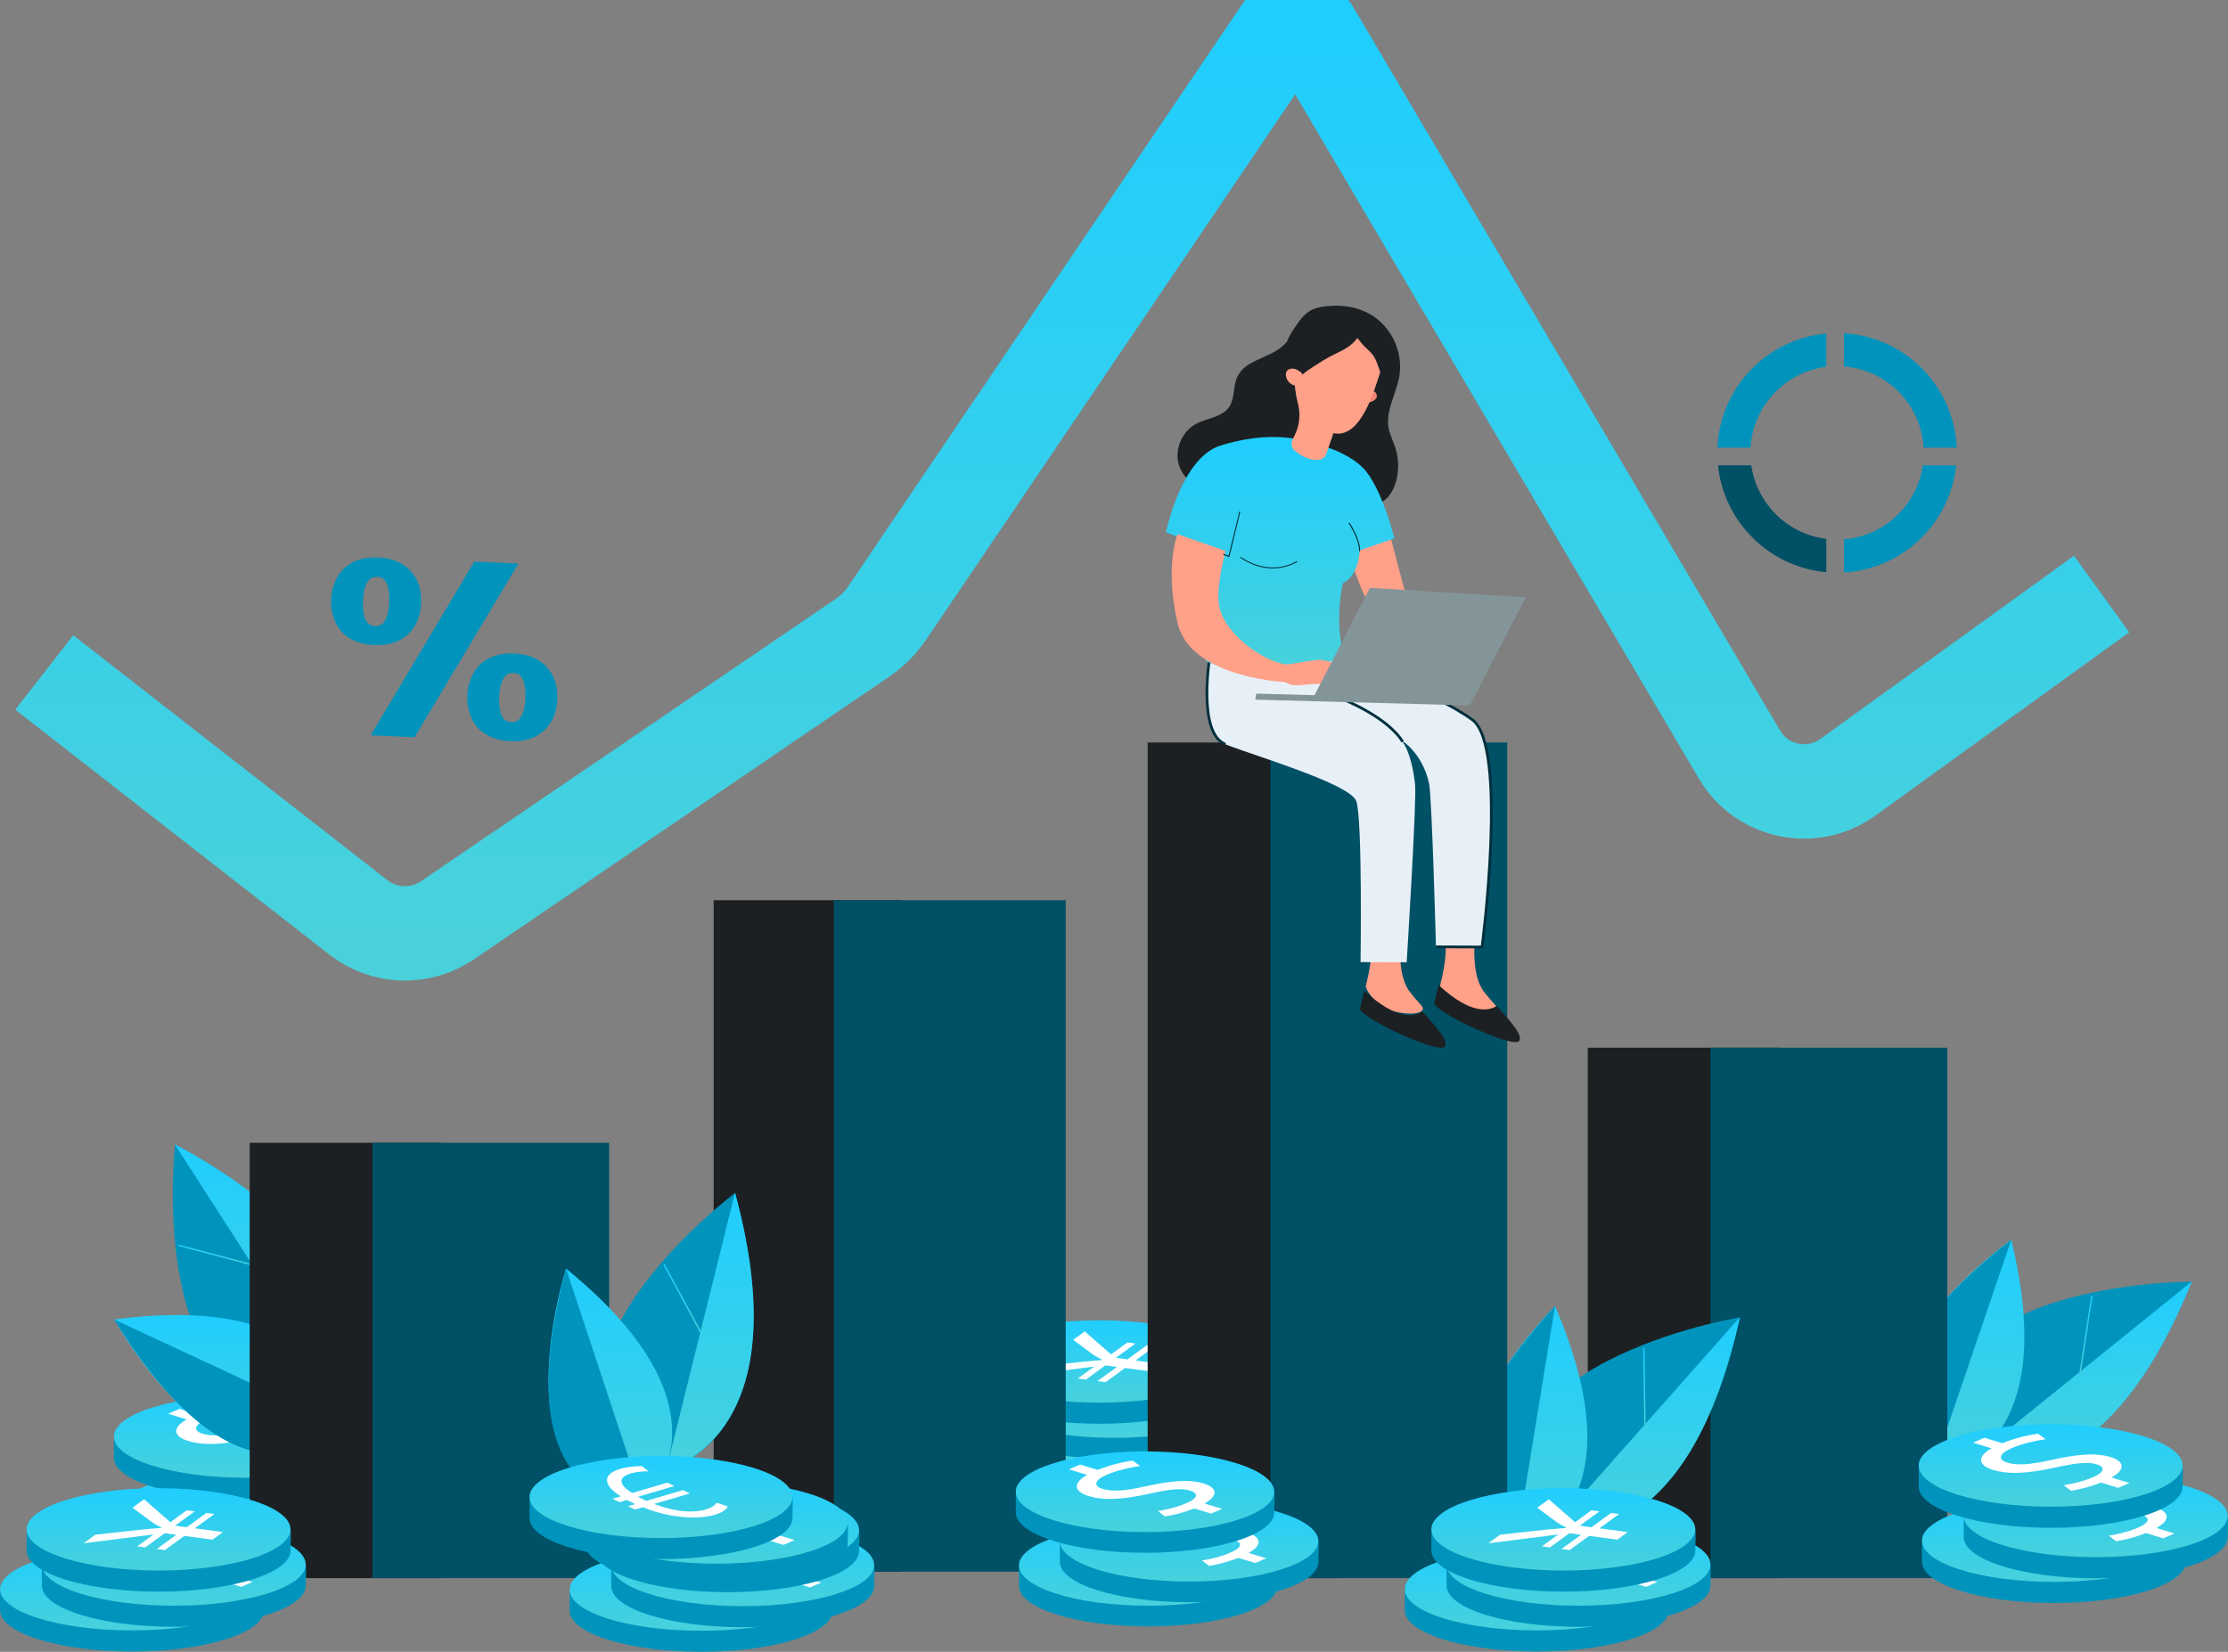 <svg width="472" height="350" viewBox="0 0 472 350" fill="none" xmlns="http://www.w3.org/2000/svg">
<rect x="0" y="0" width="472" height="350" fill="#808080" stroke="none"/>
<g clip-path="url(#clip0_2944_22703)">
<path d="M255.205 305.635C255.205 310.453 242.69 314.36 227.256 314.36C211.822 314.36 199.307 310.453 199.307 305.635C199.307 304.195 199.195 301.158 199.531 299.966C204.173 297.153 216.431 296.91 227.256 296.91C237.413 296.91 250.274 298.33 255.168 300.863C255.392 302.429 255.205 303.99 255.205 305.635Z" fill="#0094BD"/>
<path d="M227.254 309.888C242.69 309.888 255.203 305.981 255.203 301.162C255.203 296.343 242.69 292.437 227.254 292.437C211.818 292.437 199.305 296.343 199.305 301.162C199.305 305.981 211.818 309.888 227.254 309.888Z" fill="url(#paint0_linear_2944_22703)"/>
<path d="M213.205 295.278L217.015 296.442C219.29 295.498 222.283 294.718 224.576 294.428L226.182 295.596C223.89 295.914 221.167 296.55 219.01 297.475C216.273 298.643 215.969 299.91 218.122 300.569C220.275 301.228 222.988 300.952 226.972 300.078C232.412 298.858 236.577 298.354 239.86 299.358C242.994 300.316 243.101 302.018 240.122 303.709L243.932 304.873L241.546 305.897L237.885 304.775C235.499 305.742 233.313 306.233 231.553 306.513L230.026 305.34C231.287 305.135 233.696 304.709 236.167 303.658C239.137 302.387 238.515 301.377 237.007 300.919C235.046 300.321 232.636 300.63 227.924 301.648C222.367 302.863 218.402 303.116 215.04 302.092C212.056 301.181 211.384 299.419 214.709 297.526L210.781 296.325L213.21 295.288L213.205 295.278Z" fill="white"/>
<path d="M264.057 300.401C264.057 305.219 251.541 309.126 236.108 309.126C220.674 309.126 208.159 305.219 208.159 300.401C208.159 298.961 208.046 295.923 208.383 294.732C213.025 291.918 225.283 291.675 236.108 291.675C246.265 291.675 259.125 293.096 264.019 295.629C264.243 297.195 264.057 298.756 264.057 300.401Z" fill="#0094BD"/>
<path d="M236.105 304.653C251.541 304.653 264.054 300.747 264.054 295.928C264.054 291.109 251.541 287.203 236.105 287.203C220.669 287.203 208.156 291.109 208.156 295.928C208.156 300.747 220.669 304.653 236.105 304.653Z" fill="url(#paint1_linear_2944_22703)"/>
<path d="M222.064 290.044L225.875 291.208C228.149 290.264 231.142 289.483 233.435 289.194L235.042 290.362C232.749 290.68 230.026 291.315 227.869 292.241C225.132 293.409 224.829 294.676 226.982 295.335C229.06 295.97 231.848 295.718 235.831 294.844C241.271 293.624 245.437 293.119 248.72 294.124C251.853 295.082 251.961 296.783 248.981 298.475L252.792 299.639L250.406 300.662L246.744 299.541C244.358 300.508 242.173 300.999 240.412 301.279L238.885 300.106C240.146 299.901 242.556 299.475 245.026 298.424C247.996 297.153 247.375 296.143 245.866 295.685C243.905 295.087 241.495 295.395 236.784 296.414C231.227 297.629 227.262 297.882 223.9 296.858C220.915 295.947 220.243 294.185 223.568 292.292L219.641 291.091L222.069 290.054L222.064 290.044Z" fill="white"/>
<path d="M260.838 292.951C260.838 297.77 248.323 301.677 232.889 301.677C217.455 301.677 204.94 297.77 204.94 292.951C204.94 291.512 204.828 288.474 205.164 287.282C209.806 284.469 222.064 284.226 232.889 284.226C243.046 284.226 255.906 285.647 260.8 288.18C261.025 289.745 260.838 291.306 260.838 292.951Z" fill="#0094BD"/>
<path d="M232.887 297.204C248.322 297.204 260.836 293.298 260.836 288.479C260.836 283.66 248.322 279.753 232.887 279.753C217.451 279.753 204.938 283.66 204.938 288.479C204.938 293.298 217.451 297.204 232.887 297.204Z" fill="url(#paint2_linear_2944_22703)"/>
<path d="M244.312 290.661L238.34 289.862L234.207 292.872L232.498 292.643L236.63 289.633L234.174 289.306L230.041 292.316L228.337 292.087L231.802 289.563L216.984 291.437L219.487 289.614L229.289 288.539C230.877 288.385 232.115 288.273 233.46 288.18L233.539 288.124C232.853 287.801 232.138 287.408 231.433 286.922L227.351 283.894L229.803 282.109L235.374 286.969L238.839 284.445L240.544 284.674L236.388 287.703L238.844 288.035L243 285.006L244.709 285.235L240.553 288.264L246.526 289.063L244.312 290.675V290.661Z" fill="white"/>
<path d="M445.226 125.866L391.476 164.688C383.897 170.161 373.259 167.936 368.505 159.879L278.097 6.618C276.663 4.131 273.128 4.005 271.521 6.379L187.955 129.885C186.554 131.955 184.77 133.74 182.706 135.143L94.787 194.995C89.033 198.912 81.412 198.664 75.925 194.383L9.375 142.485" stroke="url(#paint3_linear_2944_22703)" stroke-width="20" stroke-miterlimit="10"/>
<path d="M70.144 126.969C70.214 125.333 70.639 123.791 71.419 122.346C72.194 120.902 73.338 119.813 74.838 119.084C76.337 118.355 78.092 118.033 80.096 118.122C83.047 118.248 85.335 119.192 86.96 120.954C88.585 122.711 89.337 124.996 89.216 127.805C89.094 130.614 88.147 132.848 86.372 134.455C84.597 136.068 82.239 136.806 79.288 136.68C77.284 136.591 75.566 136.119 74.132 135.264C72.699 134.404 71.657 133.222 71.008 131.717C70.359 130.212 70.07 128.628 70.144 126.978V126.969ZM76.902 127.31C76.813 129.301 77.074 130.759 77.677 131.684C78.069 132.296 78.662 132.619 79.465 132.656C80.269 132.694 80.88 132.422 81.305 131.843C81.987 130.974 82.37 129.544 82.454 127.553C82.538 125.581 82.281 124.122 81.679 123.178C81.305 122.585 80.717 122.267 79.914 122.234C79.11 122.202 78.489 122.463 78.05 123.019C77.369 123.889 76.986 125.319 76.902 127.31ZM100.48 119.005L109.824 119.412L87.82 156.21L78.527 155.804L100.475 119L100.48 119.005ZM98.999 147.345C99.069 145.69 99.49 144.148 100.26 142.709C101.031 141.274 102.17 140.185 103.678 139.447C105.187 138.708 106.938 138.381 108.927 138.47C111.893 138.601 114.19 139.55 115.815 141.316C117.441 143.083 118.192 145.368 118.071 148.177C117.95 150.985 117.002 153.196 115.227 154.818C113.452 156.435 111.085 157.182 108.12 157.052C106.13 156.963 104.416 156.486 102.978 155.622C101.54 154.757 100.498 153.575 99.854 152.074C99.214 150.574 98.929 148.999 98.999 147.35V147.345ZM105.752 147.686C105.663 149.677 105.925 151.135 106.527 152.06C106.901 152.654 107.489 152.972 108.292 153.004C109.095 153.037 109.717 152.775 110.156 152.219C110.837 151.35 111.22 149.92 111.304 147.929C111.393 145.938 111.132 144.475 110.534 143.531C110.142 142.933 109.544 142.62 108.745 142.587C107.947 142.555 107.33 142.821 106.905 143.4C106.224 144.27 105.841 145.7 105.757 147.691L105.752 147.686Z" fill="#0094BD"/>
<path d="M386.9 77.72V70.672C374.338 71.798 364.387 82.122 363.836 94.848H370.85C371.378 85.987 378.205 78.804 386.9 77.72Z" fill="#0094BD"/>
<path d="M407.517 94.848H414.532C413.971 81.842 403.59 71.345 390.641 70.607V77.636C399.728 78.351 406.976 85.707 407.522 94.848H407.517Z" fill="#0094BD"/>
<path d="M390.633 114.275V121.304C403.073 120.599 413.146 110.883 414.416 98.587H407.356C406.146 107.008 399.207 113.602 390.633 114.275Z" fill="#0094BD"/>
<path d="M371.006 98.587H363.945C365.187 110.607 374.845 120.159 386.898 121.239V114.191C378.707 113.168 372.174 106.737 371.001 98.587H371.006Z" fill="#005066"/>
<path d="M80.721 324.796C80.721 329.614 68.206 333.521 52.772 333.521C37.338 333.521 24.823 329.614 24.823 324.796C24.823 323.357 24.71 320.319 25.047 319.127C29.689 316.314 41.947 316.071 52.772 316.071C62.929 316.071 75.789 317.491 80.683 320.024C80.907 321.59 80.721 323.151 80.721 324.796Z" fill="#0094BD"/>
<path d="M52.769 329.049C68.205 329.049 80.718 325.142 80.718 320.323C80.718 315.505 68.205 311.598 52.769 311.598C37.334 311.598 24.82 315.505 24.82 320.323C24.82 325.142 37.334 329.049 52.769 329.049Z" fill="url(#paint4_linear_2944_22703)"/>
<path d="M38.728 314.435L42.539 315.599C44.813 314.655 47.806 313.874 50.099 313.584L51.706 314.753C49.413 315.071 46.69 315.706 44.533 316.631C41.796 317.8 41.493 319.066 43.646 319.725C45.724 320.361 48.512 320.109 52.495 319.235C57.935 318.015 62.101 317.51 65.384 318.515C68.517 319.473 68.625 321.174 65.645 322.866L69.456 324.03L67.07 325.053L63.408 323.931C61.022 324.899 58.837 325.39 57.076 325.67L55.549 324.497C56.81 324.291 59.22 323.866 61.69 322.814C64.66 321.543 64.039 320.534 62.531 320.076C60.569 319.478 58.16 319.786 53.448 320.805C47.891 322.02 43.926 322.272 40.564 321.249C37.58 320.338 36.907 318.576 40.232 316.683L36.305 315.482L38.733 314.444L38.728 314.435Z" fill="white"/>
<path d="M89.572 319.562C89.572 324.38 77.057 328.287 61.623 328.287C46.189 328.287 33.674 324.38 33.674 319.562C33.674 318.122 33.562 315.085 33.898 313.893C38.54 311.079 50.798 310.836 61.623 310.836C71.78 310.836 84.641 312.257 89.535 314.79C89.759 316.356 89.572 317.917 89.572 319.562Z" fill="#0094BD"/>
<path d="M61.621 323.815C77.057 323.815 89.57 319.908 89.57 315.089C89.57 310.27 77.057 306.364 61.621 306.364C46.185 306.364 33.672 310.27 33.672 315.089C33.672 319.908 46.185 323.815 61.621 323.815Z" fill="url(#paint5_linear_2944_22703)"/>
<path d="M47.58 309.201L51.391 310.364C53.665 309.42 56.658 308.64 58.951 308.35L60.557 309.518C58.264 309.836 55.542 310.472 53.385 311.397C50.648 312.566 50.344 313.832 52.497 314.491C54.575 315.127 57.363 314.874 61.347 314C66.787 312.781 70.953 312.276 74.235 313.281C77.369 314.239 77.476 315.94 74.497 317.632L78.308 318.795L75.921 319.819L72.26 318.697C69.874 319.665 67.688 320.155 65.928 320.436L64.401 319.263C65.662 319.057 68.071 318.632 70.541 317.58C73.512 316.309 72.891 315.3 71.382 314.842C69.421 314.243 67.011 314.552 62.299 315.571C56.742 316.786 52.777 317.038 49.415 316.015C46.431 315.103 45.759 313.341 49.084 311.449L45.156 310.248L47.585 309.21L47.58 309.201Z" fill="white"/>
<path d="M80.033 308.869C80.033 313.687 67.518 317.594 52.084 317.594C36.65 317.594 24.135 313.687 24.135 308.869C24.135 307.429 24.023 304.392 24.359 303.2C29.001 300.387 41.259 300.144 52.084 300.144C62.241 300.144 75.102 301.564 79.996 304.097C80.22 305.663 80.033 307.224 80.033 308.869Z" fill="#0094BD"/>
<path d="M52.082 313.117C67.518 313.117 80.031 309.211 80.031 304.392C80.031 299.573 67.518 295.666 52.082 295.666C36.646 295.666 24.133 299.573 24.133 304.392C24.133 309.211 36.646 313.117 52.082 313.117Z" fill="url(#paint6_linear_2944_22703)"/>
<path d="M38.041 298.508L41.851 299.671C44.126 298.727 47.119 297.947 49.412 297.657L51.018 298.826C48.725 299.143 46.003 299.779 43.846 300.704C41.109 301.873 40.805 303.139 42.958 303.798C45.036 304.434 47.824 304.181 51.807 303.307C57.248 302.088 61.413 301.583 64.696 302.588C67.83 303.546 67.937 305.247 64.958 306.939L68.768 308.102L66.382 309.126L62.721 308.004C60.335 308.972 58.149 309.462 56.389 309.743L54.862 308.57C56.123 308.364 58.532 307.939 61.002 306.887C63.972 305.616 63.351 304.607 61.843 304.149C59.882 303.55 57.472 303.859 52.76 304.878C47.203 306.093 43.238 306.345 39.876 305.322C36.892 304.41 36.22 302.648 39.544 300.756L35.617 299.555L38.045 298.517L38.041 298.508Z" fill="white"/>
<path d="M67.908 297.391C67.908 297.391 88.764 270.201 37.083 242.557C37.083 242.557 30.321 303.036 67.908 297.391Z" fill="#0094BD"/>
<path d="M37.023 242.45L69.909 293.559C73.532 285.193 77.236 263.948 37.023 242.45Z" fill="url(#paint7_linear_2944_22703)"/>
<path d="M37.823 264.018C37.791 264.004 37.767 263.98 37.749 263.948C37.735 263.915 37.73 263.878 37.739 263.845C37.749 263.807 37.772 263.775 37.809 263.751C37.842 263.733 37.884 263.723 37.921 263.733L53.505 267.864C53.505 267.864 53.542 267.878 53.556 267.887C53.57 267.897 53.584 267.915 53.593 267.929C53.603 267.948 53.607 267.967 53.612 267.986C53.612 268.004 53.612 268.023 53.612 268.042C53.607 268.06 53.598 268.079 53.589 268.093C53.579 268.107 53.561 268.121 53.547 268.13C53.528 268.14 53.509 268.149 53.491 268.149C53.472 268.149 53.453 268.149 53.435 268.149L37.847 264.022L37.823 264.013V264.018Z" fill="url(#paint8_linear_2944_22703)"/>
<path d="M71.499 301.606C71.499 301.606 72.648 273.122 24.203 279.59C24.203 279.59 48.626 323.684 71.499 301.606Z" fill="url(#paint9_linear_2944_22703)"/>
<path d="M24.203 279.59L71.499 301.606C71.499 301.606 52.913 325.992 24.203 279.59Z" fill="#0094BD"/>
<path d="M93.479 242.141H52.898V334.381H93.479V242.141Z" fill="#1C2022"/>
<path d="M129.054 242.141H78.891V334.381H129.054V242.141Z" fill="#005066"/>
<path d="M55.916 341.205C55.916 346.023 43.401 349.93 27.967 349.93C12.533 349.93 0.018 346.028 0.018 341.205C0.018 339.765 -0.094 336.727 0.242 335.536C4.884 332.722 17.142 332.479 27.967 332.479C38.124 332.479 50.985 333.9 55.879 336.433C56.103 337.999 55.916 339.56 55.916 341.205Z" fill="#0094BD"/>
<path d="M27.965 345.457C43.401 345.457 55.914 341.551 55.914 336.732C55.914 331.913 43.401 328.007 27.965 328.007C12.529 328.007 0.016 331.913 0.016 336.732C0.016 341.551 12.529 345.457 27.965 345.457Z" fill="url(#paint10_linear_2944_22703)"/>
<path d="M13.924 330.848L17.734 332.012C20.009 331.068 23.002 330.287 25.295 329.998L26.901 331.166C24.608 331.484 21.886 332.119 19.728 333.045C16.992 334.213 16.688 335.48 18.841 336.138C20.919 336.774 23.707 336.522 27.69 335.648C33.131 334.428 37.296 333.923 40.579 334.928C43.713 335.886 43.82 337.587 40.841 339.279L44.651 340.443L42.265 341.466L38.604 340.345C36.218 341.312 34.032 341.803 32.272 342.083L30.744 340.91C32.005 340.704 34.415 340.279 36.885 339.228C39.855 337.956 39.234 336.947 37.726 336.489C35.764 335.891 33.355 336.199 28.643 337.218C23.086 338.433 19.121 338.686 15.759 337.662C12.775 336.751 12.102 334.989 15.427 333.096L11.5 331.895L13.928 330.857L13.924 330.848Z" fill="white"/>
<path d="M64.768 335.97C64.768 340.789 52.252 344.696 36.819 344.696C21.385 344.696 8.869 340.789 8.869 335.97C8.869 334.531 8.757 331.493 9.094 330.301C13.736 327.488 25.994 327.245 36.819 327.245C46.975 327.245 59.836 328.666 64.73 331.199C64.954 332.764 64.768 334.325 64.768 335.97Z" fill="#0094BD"/>
<path d="M36.816 340.223C52.252 340.223 64.765 336.317 64.765 331.498C64.765 326.679 52.252 322.772 36.816 322.772C21.38 322.772 8.867 326.679 8.867 331.498C8.867 336.317 21.38 340.223 36.816 340.223Z" fill="url(#paint11_linear_2944_22703)"/>
<path d="M22.767 325.609L26.578 326.773C28.852 325.829 31.846 325.048 34.139 324.759L35.745 325.927C33.452 326.245 30.73 326.88 28.572 327.806C25.835 328.974 25.532 330.241 27.685 330.9C29.763 331.535 32.551 331.283 36.534 330.409C41.974 329.189 46.14 328.684 49.423 329.689C52.556 330.647 52.664 332.348 49.684 334.04L53.495 335.204L51.109 336.227L47.447 335.106C45.061 336.073 42.876 336.564 41.115 336.844L39.588 335.671C40.849 335.466 43.259 335.04 45.729 333.989C48.699 332.718 48.078 331.708 46.57 331.25C44.608 330.652 42.199 330.96 37.487 331.979C31.93 333.194 27.965 333.447 24.603 332.423C21.619 331.512 20.946 329.75 24.271 327.857L20.344 326.656L22.772 325.619L22.767 325.609Z" fill="white"/>
<path d="M61.549 328.521C61.549 333.339 49.034 337.246 33.6 337.246C18.166 337.246 5.651 333.339 5.651 328.521C5.651 327.081 5.539 324.044 5.875 322.852C10.517 320.039 22.775 319.796 33.6 319.796C43.757 319.796 56.617 321.216 61.511 323.749C61.736 325.315 61.549 326.876 61.549 328.521Z" fill="#0094BD"/>
<path d="M33.597 332.774C49.033 332.774 61.547 328.867 61.547 324.048C61.547 319.229 49.033 315.323 33.597 315.323C18.162 315.323 5.648 319.229 5.648 324.048C5.648 328.867 18.162 332.774 33.597 332.774Z" fill="url(#paint12_linear_2944_22703)"/>
<path d="M45.031 326.231L39.058 325.432L34.925 328.441L33.216 328.212L37.349 325.203L34.893 324.871L30.76 327.881L29.055 327.652L32.52 325.128L17.703 327.002L20.206 325.179L30.008 324.104C31.596 323.95 32.838 323.838 34.178 323.745L34.258 323.688C33.567 323.366 32.857 322.973 32.152 322.487L28.066 319.459L30.517 317.674L36.088 322.534L39.553 320.01L41.258 320.239L37.102 323.268L39.558 323.595L43.714 320.567L45.423 320.796L41.267 323.824L47.24 324.623L45.026 326.235L45.031 326.231Z" fill="white"/>
<path d="M413.053 308.093C413.053 308.093 442.291 325.95 464.254 271.584C464.254 271.584 403.443 271.294 413.053 308.093Z" fill="#0094BD"/>
<path d="M464.353 271.514L417.07 309.677C425.77 312.393 447.27 313.818 464.353 271.514Z" fill="url(#paint13_linear_2944_22703)"/>
<path d="M443.007 274.598C443.016 274.566 443.039 274.538 443.072 274.519C443.1 274.5 443.138 274.496 443.175 274.5C443.212 274.505 443.25 274.528 443.273 274.561C443.296 274.594 443.306 274.631 443.301 274.673L440.859 290.619C440.859 290.619 440.849 290.656 440.84 290.675C440.831 290.694 440.817 290.708 440.803 290.717C440.789 290.726 440.77 290.736 440.751 290.74C440.733 290.74 440.714 290.745 440.695 290.74C440.677 290.74 440.658 290.731 440.639 290.722C440.621 290.712 440.606 290.698 440.597 290.684C440.588 290.67 440.578 290.652 440.574 290.633C440.569 290.614 440.569 290.596 440.574 290.577L443.016 274.626V274.603L443.007 274.598Z" fill="url(#paint14_linear_2944_22703)"/>
<path d="M409.247 312.112C409.247 312.112 437.668 310.224 426.087 262.704C426.087 262.704 384.875 291.703 409.247 312.112Z" fill="url(#paint15_linear_2944_22703)"/>
<path d="M426.084 262.704L409.245 312.112C409.245 312.112 383.037 296.213 426.084 262.704Z" fill="#0094BD"/>
<path d="M376.948 221.994H336.367V334.381H376.948V221.994Z" fill="#1C2022"/>
<path d="M412.531 221.994H362.367V334.381H412.531V221.994Z" fill="#005066"/>
<path d="M324.116 323.66C324.116 323.66 355.913 336.41 368.54 279.141C368.54 279.141 308.528 288.969 324.116 323.66Z" fill="#0094BD"/>
<path d="M368.623 279.057L328.336 324.553C337.367 325.782 358.802 323.614 368.623 279.057Z" fill="url(#paint16_linear_2944_22703)"/>
<path d="M348.094 285.651C348.098 285.618 348.117 285.586 348.14 285.562C348.168 285.539 348.201 285.525 348.239 285.525C348.281 285.525 348.318 285.539 348.346 285.567C348.374 285.595 348.393 285.632 348.393 285.67L348.631 301.803C348.631 301.803 348.631 301.84 348.621 301.859C348.617 301.877 348.603 301.891 348.589 301.905C348.575 301.919 348.561 301.929 348.542 301.938C348.523 301.947 348.505 301.952 348.486 301.952C348.467 301.952 348.449 301.952 348.43 301.943C348.411 301.938 348.397 301.924 348.383 301.91C348.369 301.896 348.36 301.882 348.351 301.863C348.341 301.845 348.337 301.826 348.337 301.807L348.094 285.674V285.651Z" fill="url(#paint17_linear_2944_22703)"/>
<path d="M321.033 328.259C321.033 328.259 348.744 321.669 329.429 276.739C329.429 276.739 293.607 312.192 321.033 328.259Z" fill="url(#paint18_linear_2944_22703)"/>
<path d="M329.432 276.739L321.036 328.259C321.036 328.259 292.55 316.94 329.432 276.739Z" fill="#0094BD"/>
<path d="M283.714 157.318H243.133V334.381H283.714V157.318Z" fill="#1C2022"/>
<path d="M319.296 157.318H269.133V334.381H319.296V157.318Z" fill="#005066"/>
<path d="M353.51 341.205C353.51 346.023 340.995 349.93 325.561 349.93C310.127 349.93 297.612 346.023 297.612 341.205C297.612 339.765 297.5 336.727 297.836 335.536C302.478 332.722 314.736 332.479 325.561 332.479C335.718 332.479 348.578 333.9 353.472 336.433C353.697 337.999 353.51 339.56 353.51 341.205Z" fill="#0094BD"/>
<path d="M325.558 345.457C340.994 345.457 353.507 341.551 353.507 336.732C353.507 331.913 340.994 328.007 325.558 328.007C310.123 328.007 297.609 331.913 297.609 336.732C297.609 341.551 310.123 345.457 325.558 345.457Z" fill="url(#paint19_linear_2944_22703)"/>
<path d="M311.517 330.848L315.328 332.012C317.602 331.068 320.596 330.287 322.888 329.998L324.495 331.166C322.202 331.484 319.479 332.119 317.322 333.045C314.585 334.213 314.282 335.48 316.435 336.138C318.588 336.797 321.301 336.522 325.284 335.648C330.724 334.428 334.89 333.923 338.173 334.928C341.306 335.886 341.414 337.587 338.434 339.279L342.245 340.443L339.859 341.466L336.198 340.345C333.811 341.312 331.626 341.803 329.865 342.083L328.338 340.91C329.599 340.704 332.009 340.279 334.479 339.228C337.449 337.956 336.828 336.947 335.32 336.489C333.358 335.891 330.949 336.199 326.237 337.218C320.68 338.433 316.715 338.686 313.353 337.662C310.369 336.751 309.696 334.989 313.021 333.096L309.094 331.895L311.522 330.857L311.517 330.848Z" fill="white"/>
<path d="M362.361 335.97C362.361 340.789 349.846 344.696 334.412 344.696C318.978 344.696 306.463 340.789 306.463 335.97C306.463 334.531 306.351 331.493 306.687 330.301C311.329 327.488 323.588 327.245 334.412 327.245C344.569 327.245 357.43 328.666 362.324 331.199C362.548 332.764 362.361 334.325 362.361 335.97Z" fill="#0094BD"/>
<path d="M334.41 340.223C349.846 340.223 362.359 336.317 362.359 331.498C362.359 326.679 349.846 322.772 334.41 322.772C318.974 322.772 306.461 326.679 306.461 331.498C306.461 336.317 318.974 340.223 334.41 340.223Z" fill="url(#paint20_linear_2944_22703)"/>
<path d="M320.369 325.609L324.18 326.773C326.454 325.829 329.447 325.048 331.74 324.759L333.346 325.927C331.054 326.245 328.331 326.88 326.174 327.806C323.437 328.974 323.133 330.241 325.286 330.9C327.364 331.535 330.152 331.283 334.136 330.409C339.576 329.189 343.742 328.684 347.024 329.689C350.158 330.647 350.265 332.348 347.286 334.04L351.097 335.204L348.71 336.227L345.049 335.106C342.663 336.073 340.477 336.564 338.717 336.844L337.19 335.671C338.451 335.466 340.86 335.04 343.331 333.989C346.301 332.718 345.68 331.708 344.171 331.25C342.21 330.652 339.8 330.96 335.088 331.979C329.531 333.194 325.566 333.447 322.204 332.423C319.22 331.512 318.548 329.75 321.873 327.857L317.945 326.656L320.374 325.619L320.369 325.609Z" fill="white"/>
<path d="M359.143 328.521C359.143 333.339 346.627 337.246 331.194 337.246C315.76 337.246 303.244 333.339 303.244 328.521C303.244 327.081 303.132 324.044 303.469 322.852C308.11 320.039 320.369 319.796 331.194 319.796C341.35 319.796 354.211 321.216 359.105 323.749C359.329 325.315 359.143 326.876 359.143 328.521Z" fill="#0094BD"/>
<path d="M331.191 332.774C346.627 332.774 359.14 328.867 359.14 324.048C359.14 319.229 346.627 315.323 331.191 315.323C315.755 315.323 303.242 319.229 303.242 324.048C303.242 328.867 315.755 332.774 331.191 332.774Z" fill="url(#paint21_linear_2944_22703)"/>
<path d="M342.62 326.231L336.647 325.432L332.515 328.441L330.81 328.212L334.943 325.203L332.487 324.871L328.354 327.881L326.649 327.652L330.114 325.128L315.297 327.002L317.8 325.179L327.602 324.104C329.19 323.95 330.432 323.843 331.772 323.745L331.851 323.688C331.16 323.366 330.451 322.973 329.745 322.487L325.659 319.459L328.111 317.674L333.682 322.534L337.147 320.01L338.852 320.239L334.695 323.268L337.152 323.6L341.308 320.571L343.012 320.8L338.856 323.829L344.829 324.628L342.615 326.24L342.62 326.231Z" fill="white"/>
<path d="M463.072 330.923C463.072 335.741 450.557 339.648 435.123 339.648C419.689 339.648 407.174 335.741 407.174 330.923C407.174 329.484 407.062 326.446 407.398 325.254C412.04 322.441 424.299 322.198 435.123 322.198C445.28 322.198 458.141 323.618 463.035 326.151C463.259 327.717 463.072 329.278 463.072 330.923Z" fill="#0094BD"/>
<path d="M435.121 335.176C450.557 335.176 463.07 331.269 463.07 326.45C463.07 321.632 450.557 317.725 435.121 317.725C419.685 317.725 407.172 321.632 407.172 326.45C407.172 331.269 419.685 335.176 435.121 335.176Z" fill="url(#paint22_linear_2944_22703)"/>
<path d="M421.08 320.562L424.89 321.726C427.165 320.782 430.158 320.001 432.451 319.711L434.057 320.88C431.764 321.197 429.042 321.833 426.885 322.758C424.148 323.927 423.844 325.193 425.997 325.852C428.075 326.488 430.863 326.235 434.847 325.362C440.287 324.142 444.452 323.637 447.735 324.642C450.869 325.6 450.976 327.301 447.997 328.993L451.807 330.156L449.421 331.18L445.76 330.058C443.374 331.026 441.188 331.516 439.428 331.797L437.901 330.624C439.162 330.418 441.571 329.993 444.042 328.941C447.012 327.67 446.39 326.661 444.882 326.203C442.921 325.605 440.511 325.913 435.799 326.932C430.242 328.147 426.277 328.399 422.915 327.376C419.931 326.464 419.259 324.703 422.584 322.81L418.656 321.609L421.085 320.571L421.08 320.562Z" fill="white"/>
<path d="M471.924 325.689C471.924 330.507 459.409 334.414 443.975 334.414C428.541 334.414 416.026 330.507 416.026 325.689C416.026 324.249 415.914 321.211 416.25 320.02C420.892 317.206 433.15 316.963 443.975 316.963C454.132 316.963 466.992 318.384 471.886 320.917C472.111 322.483 471.924 324.044 471.924 325.689Z" fill="#0094BD"/>
<path d="M443.972 329.937C459.408 329.937 471.922 326.03 471.922 321.211C471.922 316.393 459.408 312.486 443.972 312.486C428.537 312.486 416.023 316.393 416.023 321.211C416.023 326.03 428.537 329.937 443.972 329.937Z" fill="url(#paint23_linear_2944_22703)"/>
<path d="M429.931 315.327L433.742 316.491C436.016 315.547 439.01 314.767 441.303 314.477L442.909 315.645C440.616 315.963 437.894 316.599 435.736 317.524C433 318.692 432.696 319.959 434.849 320.618C436.927 321.253 439.715 321.001 443.698 320.127C449.139 318.907 453.304 318.403 456.587 319.407C459.72 320.365 459.828 322.067 456.848 323.758L460.659 324.922L458.273 325.946L454.612 324.824C452.225 325.791 450.04 326.282 448.279 326.562L446.752 325.389C448.013 325.184 450.423 324.759 452.893 323.707C455.863 322.436 455.242 321.426 453.734 320.968C451.772 320.37 449.363 320.679 444.651 321.697C439.094 322.912 435.129 323.165 431.767 322.141C428.783 321.23 428.11 319.468 431.435 317.575L427.508 316.374L429.936 315.337L429.931 315.327Z" fill="white"/>
<path d="M462.385 314.996C462.385 319.814 449.87 323.721 434.436 323.721C419.002 323.721 406.487 319.814 406.487 314.996C406.487 313.556 406.375 310.519 406.711 309.327C411.353 306.513 423.611 306.27 434.436 306.27C444.593 306.27 457.453 307.691 462.347 310.224C462.572 311.79 462.385 313.351 462.385 314.996Z" fill="#0094BD"/>
<path d="M434.433 319.244C449.869 319.244 462.382 315.337 462.382 310.519C462.382 305.7 449.869 301.793 434.433 301.793C418.998 301.793 406.484 305.7 406.484 310.519C406.484 315.337 418.998 319.244 434.433 319.244Z" fill="url(#paint24_linear_2944_22703)"/>
<path d="M420.392 304.635L424.203 305.798C426.477 304.854 429.471 304.074 431.763 303.784L433.37 304.953C431.077 305.27 428.354 305.906 426.197 306.831C423.46 308 423.157 309.266 425.31 309.925C427.388 310.561 430.176 310.308 434.159 309.434C439.599 308.215 443.765 307.71 447.048 308.715C450.181 309.673 450.289 311.374 447.309 313.066L451.12 314.229L448.734 315.253L445.073 314.131C442.686 315.099 440.501 315.589 438.74 315.87L437.213 314.697C438.474 314.491 440.884 314.066 443.354 313.014C446.324 311.743 445.703 310.734 444.195 310.276C442.233 309.677 439.824 309.986 435.112 311.005C429.555 312.22 425.59 312.472 422.228 311.449C419.244 310.537 418.571 308.775 421.896 306.883L417.969 305.682L420.397 304.644L420.392 304.635Z" fill="white"/>
<path d="M190.933 190.747H151.188V333.007H190.933V190.747Z" fill="#1C2022"/>
<path d="M225.775 190.747H176.648V333.007H225.775V190.747Z" fill="#005066"/>
<path d="M136.911 312.841C136.911 312.841 170.992 309.406 155.684 252.797C155.684 252.797 107.043 289.32 136.911 312.841Z" fill="#0094BD"/>
<path d="M155.724 252.68L141.07 311.673C149.644 308.579 167.637 296.718 155.724 252.68Z" fill="url(#paint25_linear_2944_22703)"/>
<path d="M140.579 268.037C140.565 268.004 140.57 267.967 140.579 267.934C140.593 267.901 140.617 267.873 140.649 267.859C140.682 267.841 140.724 267.836 140.761 267.845C140.799 267.855 140.831 267.883 140.85 267.915L148.527 282.104C148.527 282.104 148.541 282.141 148.546 282.16C148.546 282.179 148.546 282.198 148.541 282.216C148.537 282.235 148.527 282.254 148.513 282.268C148.499 282.282 148.485 282.296 148.467 282.305C148.448 282.314 148.429 282.319 148.41 282.324C148.392 282.324 148.373 282.324 148.354 282.319C148.336 282.314 148.317 282.305 148.303 282.291C148.289 282.277 148.275 282.263 148.266 282.249L140.588 268.06L140.579 268.037Z" fill="url(#paint26_linear_2944_22703)"/>
<path d="M136.307 318.347C136.307 318.347 157.821 299.662 119.911 268.789C119.911 268.789 104.566 316.809 136.307 318.347Z" fill="url(#paint27_linear_2944_22703)"/>
<path d="M119.914 268.789L136.31 318.347C136.31 318.347 105.825 321.515 119.914 268.789Z" fill="#0094BD"/>
<path d="M270.618 336.064C270.618 340.784 258.364 344.612 243.243 344.612C228.122 344.612 215.868 340.784 215.868 336.064C215.868 334.652 215.761 331.68 216.088 330.512C220.632 327.759 232.638 327.516 243.243 327.516C253.19 327.516 265.784 328.909 270.58 331.386C270.8 332.919 270.618 334.447 270.618 336.059V336.064Z" fill="#0094BD"/>
<path d="M243.25 340.228C258.368 340.228 270.624 336.401 270.624 331.68C270.624 326.959 258.368 323.132 243.25 323.132C228.131 323.132 215.875 326.959 215.875 331.68C215.875 336.401 228.131 340.228 243.25 340.228Z" fill="url(#paint28_linear_2944_22703)"/>
<path d="M229.489 325.918L233.225 327.058C235.453 326.133 238.386 325.366 240.627 325.086L242.201 326.231C239.955 326.539 237.288 327.166 235.177 328.067C232.497 329.212 232.203 330.451 234.309 331.096C236.345 331.717 239.072 331.474 242.976 330.619C248.304 329.423 252.381 328.927 255.599 329.914C258.667 330.853 258.769 332.517 255.851 334.171L259.587 335.311L257.247 336.311L253.661 335.213C251.321 336.157 249.182 336.639 247.459 336.914L245.965 335.765C247.202 335.564 249.56 335.148 251.975 334.115C254.884 332.872 254.277 331.881 252.797 331.432C250.873 330.844 248.514 331.147 243.901 332.147C238.46 333.334 234.575 333.587 231.283 332.582C228.359 331.689 227.701 329.965 230.96 328.11L227.117 326.932L229.494 325.913L229.489 325.918Z" fill="white"/>
<path d="M279.29 330.937C279.29 335.657 267.036 339.485 251.915 339.485C236.794 339.485 224.54 335.657 224.54 330.937C224.54 329.526 224.433 326.553 224.76 325.385C229.304 322.632 241.31 322.389 251.915 322.389C261.862 322.389 274.456 323.782 279.252 326.259C279.472 327.792 279.29 329.32 279.29 330.932V330.937Z" fill="#0094BD"/>
<path d="M251.914 335.101C267.032 335.101 279.288 331.274 279.288 326.553C279.288 321.832 267.032 318.005 251.914 318.005C236.795 318.005 224.539 321.832 224.539 326.553C224.539 331.274 236.795 335.101 251.914 335.101Z" fill="url(#paint29_linear_2944_22703)"/>
<path d="M238.161 320.791L241.897 321.931C244.125 321.006 247.057 320.239 249.299 319.959L250.873 321.104C248.626 321.412 245.96 322.039 243.849 322.941C241.169 324.086 240.875 325.324 242.981 325.969C245.017 326.591 247.744 326.348 251.648 325.492C256.976 324.296 261.053 323.801 264.27 324.787C267.339 325.726 267.441 327.39 264.523 329.044L268.258 330.185L265.919 331.185L262.332 330.086C259.993 331.03 257.854 331.512 256.131 331.788L254.637 330.638C255.874 330.437 258.232 330.021 260.647 328.988C263.556 327.745 262.949 326.754 261.469 326.306C259.545 325.717 257.186 326.02 252.572 327.021C247.132 328.208 243.247 328.46 239.955 327.455C237.031 326.563 236.373 324.838 239.632 322.983L235.789 321.805L238.166 320.786L238.161 320.791Z" fill="white"/>
<path d="M269.946 320.464C269.946 325.184 257.692 329.012 242.571 329.012C227.45 329.012 215.197 325.184 215.197 320.464C215.197 319.052 215.089 316.08 215.416 314.912C219.96 312.159 231.966 311.916 242.571 311.916C252.518 311.916 265.113 313.309 269.908 315.786C270.128 317.319 269.946 318.847 269.946 320.459V320.464Z" fill="#0094BD"/>
<path d="M242.57 324.628C257.689 324.628 269.945 320.801 269.945 316.08C269.945 311.359 257.689 307.532 242.57 307.532C227.451 307.532 215.195 311.359 215.195 316.08C215.195 320.801 227.451 324.628 242.57 324.628Z" fill="url(#paint30_linear_2944_22703)"/>
<path d="M228.818 310.318L232.553 311.458C234.781 310.533 237.714 309.766 239.955 309.486L241.529 310.631C239.283 310.939 236.616 311.566 234.505 312.468C231.825 313.613 231.531 314.851 233.637 315.496C235.673 316.118 238.4 315.874 242.304 315.019C247.632 313.823 251.709 313.327 254.927 314.314C257.995 315.253 258.098 316.917 255.179 318.571L258.915 319.711L256.575 320.711L252.989 319.613C250.649 320.557 248.51 321.039 246.787 321.314L245.293 320.165C246.53 319.964 248.889 319.548 251.303 318.515C254.212 317.272 253.605 316.281 252.125 315.832C250.201 315.244 247.843 315.547 243.229 316.547C237.788 317.735 233.903 317.987 230.611 316.982C227.687 316.089 227.029 314.365 230.289 312.51L226.445 311.332L228.822 310.313L228.818 310.318Z" fill="white"/>
<path d="M176.375 341.303C176.375 346.102 163.906 349.995 148.528 349.995C133.15 349.995 120.682 346.102 120.682 341.303C120.682 339.868 120.57 336.844 120.906 335.657C125.529 332.858 137.741 332.61 148.528 332.61C158.648 332.61 171.462 334.026 176.337 336.55C176.561 338.111 176.375 339.662 176.375 341.307V341.303Z" fill="#0094BD"/>
<path d="M148.526 345.537C163.905 345.537 176.372 341.645 176.372 336.844C176.372 332.043 163.905 328.152 148.526 328.152C133.147 328.152 120.68 332.043 120.68 336.844C120.68 341.645 133.147 345.537 148.526 345.537Z" fill="url(#paint31_linear_2944_22703)"/>
<path d="M134.536 330.984L138.333 332.147C140.598 331.208 143.582 330.428 145.865 330.142L147.467 331.306C145.183 331.619 142.47 332.255 140.322 333.176C137.595 334.344 137.296 335.601 139.44 336.255C141.508 336.886 144.287 336.639 148.256 335.769C153.678 334.554 157.825 334.049 161.098 335.05C164.222 336.003 164.325 337.699 161.355 339.382L165.152 340.546L162.77 341.564L159.123 340.447C156.741 341.41 154.565 341.901 152.814 342.181L151.292 341.013C152.548 340.807 154.948 340.387 157.409 339.335C160.365 338.069 159.749 337.064 158.245 336.606C156.288 336.008 153.888 336.316 149.195 337.33C143.661 338.541 139.706 338.793 136.357 337.77C133.383 336.858 132.715 335.106 136.031 333.218L132.117 332.021L134.536 330.988V330.984Z" fill="white"/>
<path d="M185.195 336.087C185.195 340.887 172.726 344.78 157.349 344.78C141.971 344.78 129.502 340.887 129.502 336.087C129.502 334.652 129.39 331.629 129.726 330.442C134.35 327.642 146.561 327.395 157.349 327.395C167.468 327.395 180.282 328.811 185.158 331.334C185.382 332.895 185.195 334.447 185.195 336.092V336.087Z" fill="#0094BD"/>
<path d="M157.346 340.321C172.725 340.321 185.193 336.429 185.193 331.629C185.193 326.828 172.725 322.936 157.346 322.936C141.967 322.936 129.5 326.828 129.5 331.629C129.5 336.429 141.967 340.321 157.346 340.321Z" fill="url(#paint32_linear_2944_22703)"/>
<path d="M143.356 325.768L147.153 326.932C149.418 325.992 152.402 325.212 154.686 324.927L156.287 326.091C154.004 326.404 151.291 327.039 149.142 327.96C146.415 329.128 146.116 330.385 148.26 331.04C150.329 331.671 153.107 331.423 157.076 330.554C162.498 329.339 166.645 328.834 169.919 329.834C173.043 330.787 173.145 332.484 170.175 334.166L173.972 335.33L171.59 336.349L167.943 335.232C165.562 336.195 163.385 336.685 161.634 336.966L160.112 335.797C161.368 335.592 163.768 335.171 166.229 334.12C169.185 332.853 168.569 331.848 167.065 331.39C165.109 330.792 162.708 331.101 158.015 332.115C152.481 333.325 148.526 333.577 145.178 332.554C142.203 331.643 141.535 329.89 144.851 328.002L140.938 326.806L143.356 325.773V325.768Z" fill="white"/>
<path d="M181.984 328.666C181.984 333.465 169.515 337.358 154.138 337.358C138.76 337.358 126.291 333.465 126.291 328.666C126.291 327.231 126.179 324.207 126.516 323.02C131.139 320.221 143.35 319.973 154.138 319.973C164.257 319.973 177.071 321.389 181.947 323.913C182.171 325.474 181.984 327.025 181.984 328.67V328.666Z" fill="#0094BD"/>
<path d="M154.135 332.9C169.514 332.9 181.982 329.008 181.982 324.207C181.982 319.406 169.514 315.515 154.135 315.515C138.756 315.515 126.289 319.406 126.289 324.207C126.289 329.008 138.756 332.9 154.135 332.9Z" fill="url(#paint33_linear_2944_22703)"/>
<path d="M140.146 318.347L143.942 319.51C146.207 318.571 149.191 317.79 151.475 317.505L153.076 318.669C150.793 318.982 148.08 319.618 145.931 320.538C143.204 321.707 142.905 322.964 145.049 323.618C147.118 324.249 149.896 324.001 153.866 323.132C159.287 321.917 163.434 321.412 166.708 322.413C169.832 323.366 169.934 325.062 166.964 326.745L170.761 327.908L168.379 328.927L164.732 327.81C162.351 328.773 160.175 329.264 158.423 329.544L156.901 328.376C158.157 328.17 160.557 327.75 163.018 326.698C165.974 325.432 165.358 324.427 163.854 323.969C161.898 323.371 159.497 323.679 154.804 324.693C149.27 325.904 145.315 326.156 141.967 325.132C138.992 324.221 138.324 322.469 141.64 320.581L137.727 319.384L140.146 318.351V318.347Z" fill="white"/>
<path d="M179.57 327.086C179.57 331.886 167.101 335.779 151.724 335.779C136.346 335.779 123.877 331.886 123.877 327.086C123.877 325.651 123.765 322.627 124.101 321.44C128.725 318.641 140.936 318.393 151.724 318.393C161.843 318.393 174.657 319.809 179.533 322.333C179.757 323.894 179.57 325.446 179.57 327.091V327.086Z" fill="#0094BD"/>
<path d="M151.729 331.32C167.108 331.32 179.575 327.428 179.575 322.627C179.575 317.827 167.108 313.935 151.729 313.935C136.35 313.935 123.883 317.827 123.883 322.627C123.883 327.428 136.35 331.32 151.729 331.32Z" fill="url(#paint34_linear_2944_22703)"/>
<path d="M137.731 316.762L141.528 317.926C143.793 316.987 146.777 316.206 149.061 315.921L150.662 317.085C148.379 317.398 145.666 318.034 143.517 318.954C140.79 320.123 140.491 321.38 142.635 322.034C144.778 322.688 147.482 322.417 151.451 321.548C156.873 320.333 161.02 319.828 164.294 320.828C167.418 321.782 167.52 323.478 164.55 325.161L168.347 326.324L165.965 327.343L162.318 326.226C159.937 327.189 157.76 327.68 156.009 327.96L154.487 326.792C155.743 326.586 158.143 326.165 160.604 325.114C163.56 323.847 162.944 322.843 161.44 322.385C159.484 321.786 157.083 322.095 152.39 323.109C146.856 324.319 142.901 324.572 139.553 323.548C136.578 322.637 135.91 320.884 139.226 318.996L135.312 317.8L137.731 316.767V316.762Z" fill="white"/>
<path d="M167.882 321.66C167.882 326.46 155.414 330.353 140.036 330.353C124.658 330.353 112.19 326.46 112.19 321.66C112.19 320.225 112.078 317.202 112.414 316.015C117.037 313.215 129.249 312.968 140.036 312.968C150.156 312.968 162.97 314.384 167.845 316.907C168.069 318.468 167.882 320.02 167.882 321.665V321.66Z" fill="#0094BD"/>
<path d="M140.034 325.894C155.413 325.894 167.88 322.002 167.88 317.202C167.88 312.401 155.413 308.509 140.034 308.509C124.655 308.509 112.188 312.401 112.188 317.202C112.188 322.002 124.655 325.894 140.034 325.894Z" fill="url(#paint35_linear_2944_22703)"/>
<path d="M154.16 319.183C153.959 319.73 153.198 320.44 151.433 320.959C149.262 321.595 146.399 321.716 143.312 321.277C141.029 320.973 138.614 320.338 136.205 319.37L134.542 319.856L133.066 319.151L134.594 318.702C134.444 318.632 134.295 318.557 134.141 318.487C133.66 318.258 133.235 318.034 132.838 317.823L131.255 318.286L129.751 317.566L131.521 317.047C129.737 315.949 128.794 314.879 128.63 313.972C128.401 312.809 129.242 311.869 131.437 311.224C133.02 310.762 134.762 310.645 135.966 310.64L137.419 311.748C136.298 311.729 134.78 311.874 133.575 312.224C132.128 312.65 131.521 313.267 131.694 314.052C131.764 314.706 132.581 315.51 133.907 316.346L141.383 314.15L142.887 314.87L135.168 317.136C135.532 317.333 135.957 317.552 136.377 317.758C136.56 317.842 136.709 317.917 136.919 318.015L144.694 315.734L146.17 316.44L138.586 318.664C140.548 319.436 142.378 319.894 144.003 320.113C146.17 320.384 148.08 320.263 149.528 319.837C150.947 319.422 151.578 318.772 151.807 318.403L154.16 319.174V319.183Z" fill="white"/>
<path fill-rule="evenodd" clip-rule="evenodd" d="M312.462 199.043C312.462 199.043 311.579 206.492 314.372 210.133C315.072 211.039 315.945 212.044 316.851 213.058C318.486 214.895 313.498 215.428 309.557 213.759C306.942 212.647 304.924 209.549 305.079 208.899C305.793 205.927 306.601 201.936 306.19 199.211L312.466 199.052L312.452 199.038L312.462 199.043Z" fill="#FFA089"/>
<path fill-rule="evenodd" clip-rule="evenodd" d="M304.77 208.717C304.359 210.422 303.986 211.81 303.864 212.465C303.537 214.301 320.325 222.129 321.778 220.615C322.856 219.503 319.877 216.274 317.084 213.142C315.585 214.119 311.751 215.222 304.77 208.717Z" fill="#1C2022"/>
<path fill-rule="evenodd" clip-rule="evenodd" d="M296.739 199.043C296.739 199.043 295.856 206.492 298.649 210.133C299.349 211.039 300.222 212.044 301.128 213.058C302.763 214.895 297.775 215.428 293.834 213.759C291.224 212.647 289.202 209.549 289.36 208.899C290.075 205.927 290.883 201.936 290.472 199.211L296.748 199.052L296.734 199.038L296.739 199.043Z" fill="#FFA089"/>
<path fill-rule="evenodd" clip-rule="evenodd" d="M291.619 67.504C295.309 70.322 297.233 75.243 296.434 79.79C295.78 83.501 293.483 87.048 294.183 90.745C294.449 92.133 295.117 93.404 295.566 94.75C296.327 97.049 296.401 99.573 295.771 101.919C295.337 103.526 294.538 105.111 293.17 106.092C292.241 106.756 291.115 107.083 289.999 107.373C287.594 108.004 285.11 108.499 282.63 108.293C280.15 108.102 277.647 107.134 276.013 105.27C274.911 104.013 274.136 102.307 272.553 101.765C272.011 101.582 271.427 101.559 270.857 101.536C268.63 101.451 266.379 101.367 264.217 101.886C261.919 102.442 259.766 103.676 257.408 103.821C254.032 104.027 250.66 101.666 249.726 98.442C248.797 95.212 250.38 91.441 253.355 89.833C255.713 88.562 258.884 88.431 260.397 86.23C261.667 84.379 261.181 81.828 262.139 79.809C263.797 76.29 268.733 75.939 271.67 73.373C274.514 70.896 275.747 67.265 279.413 65.62C283.246 63.914 288.449 65.04 291.652 67.508" fill="#1C2022"/>
<path fill-rule="evenodd" clip-rule="evenodd" d="M256.382 138.573C256.382 138.573 253.454 155.271 259.623 157.715C265.792 160.159 286.017 166.071 287.334 169.763C288.665 173.451 288.23 203.856 288.23 203.856L298.004 203.894C298.004 203.894 300.157 169.525 299.783 166.202C298.924 158.57 296.734 156.71 296.734 156.71C296.734 156.71 301.343 159.421 302.749 166.011C303.365 168.936 304.21 200.632 304.21 200.632L313.97 200.669C313.97 200.669 319.546 158.164 311.925 152.528C304.304 146.906 283.63 138.993 283.63 138.993L256.354 138.591L256.377 138.577L256.382 138.573Z" fill="#E7F0F7"/>
<path d="M304.213 200.622L313.973 200.66C313.973 200.66 319.549 158.155 311.927 152.518C304.306 146.896 283.633 138.984 283.633 138.984" stroke="#00303D" stroke-width="0.58" stroke-miterlimit="10"/>
<path d="M256.359 138.587L256.382 138.573C256.382 138.573 253.454 155.271 259.623 157.715" stroke="#00303D" stroke-width="0.58" stroke-miterlimit="10"/>
<path fill-rule="evenodd" clip-rule="evenodd" d="M294.228 112.429L299.019 130.628L292.271 132.525C292.271 132.525 287.625 124.618 285.906 117.206C284.202 109.794 294.228 112.429 294.228 112.429Z" fill="#FFA089"/>
<path fill-rule="evenodd" clip-rule="evenodd" d="M278.093 93.89C278.093 93.89 285.897 95.497 289.441 99.923C292.986 104.363 295.405 114.074 295.405 114.074L288.073 116.612C288.073 116.612 287.853 122.052 284.468 123.59C284.468 123.59 282.52 132.151 284.879 139.32C284.879 139.32 266.806 145.223 255.482 140.082L253.946 115.509L247.016 112.789C247.016 112.789 250.21 96.96 258.63 94.38C267.035 91.805 273.4 92.362 278.103 93.871" fill="url(#paint36_linear_2944_22703)"/>
<path fill-rule="evenodd" clip-rule="evenodd" d="M249.45 113.177L259.635 116.734C259.635 116.734 257.445 124.669 258.327 128.632C259.728 134.969 269.105 141.185 273.616 140.797L273.518 144.62C273.518 144.62 252.313 144.05 249.483 132.067C246.653 120.084 249.459 113.177 249.459 113.177" fill="#FFA089"/>
<path fill-rule="evenodd" clip-rule="evenodd" d="M288.029 116.808C287.968 116.808 287.922 116.762 287.922 116.687C287.922 114.187 285.769 110.99 285.755 110.957C285.717 110.896 285.731 110.826 285.778 110.789C285.825 110.752 285.899 110.766 285.937 110.812C286.021 110.943 288.136 114.112 288.15 116.687C288.15 116.748 288.104 116.808 288.043 116.808H288.029ZM269.863 120.435C267.879 120.482 265.436 119.986 262.798 118.21C262.737 118.173 262.737 118.103 262.774 118.066C262.821 118.019 262.896 118.019 262.957 118.056C269.354 122.36 274.58 118.963 274.626 118.926C274.687 118.888 274.762 118.902 274.809 118.94C274.855 118.986 274.846 119.047 274.785 119.084C274.748 119.108 272.815 120.365 269.849 120.44H269.863V120.435ZM260.355 118.019H260.318L259.193 117.594C259.193 117.594 259.109 117.495 259.118 117.435C259.141 117.36 259.202 117.327 259.263 117.351L260.281 117.738L262.532 108.452C262.546 108.382 262.606 108.345 262.667 108.368C262.728 108.392 262.765 108.452 262.737 108.527L260.453 117.949C260.453 117.949 260.43 118.01 260.393 118.024C260.379 118.024 260.355 118.038 260.346 118.038" fill="#00303D"/>
<path fill-rule="evenodd" clip-rule="evenodd" d="M289.881 83.323C289.881 83.323 290.983 82.599 291.403 83.155C292.468 84.557 290.362 85.379 289.273 85.37L289.881 83.328V83.323Z" fill="#F28675"/>
<path fill-rule="evenodd" clip-rule="evenodd" d="M285.969 66.354C281.36 65.073 276.461 67.513 274.659 71.99C274.066 73.467 273.86 74.99 273.982 76.453C274.14 80.056 274.285 82.973 274.915 85.267C275.555 87.599 275.364 90.09 274.262 92.259L273.827 93.119C273.416 93.941 273.622 94.932 274.322 95.526C276.499 97.33 278.301 97.544 279.427 97.423C280.141 97.353 280.757 96.853 280.986 96.166L282.485 91.787C288.374 93.091 291.241 82.267 292.32 79.15C292.367 79.028 292.404 78.921 292.451 78.799C294.239 73.574 291.339 67.854 285.978 66.354" fill="#FFA089"/>
<path fill-rule="evenodd" clip-rule="evenodd" d="M282.666 75.084C281.106 75.832 279.654 76.775 278.201 77.72C276.665 78.71 275.068 79.776 274.232 81.37C273.107 79.71 272.733 77.692 272.514 75.724C272.416 74.803 272.331 73.873 272.514 72.981C272.77 71.7 273.508 70.574 274.241 69.485C275.185 68.083 276.179 66.62 277.664 65.784C278.654 65.241 279.794 65.008 280.929 64.9C283.567 64.648 286.313 64.998 288.671 66.181C291.03 67.368 292.977 69.419 293.766 71.901C294.77 75.107 293.789 78.542 292.809 81.743C292.954 80.318 292.459 78.925 291.964 77.57C291.646 76.701 291.324 75.803 290.731 75.079C289.713 73.845 289.292 73.892 287.56 71.621C286.276 73.364 284.608 74.149 282.661 75.093" fill="#1C2022"/>
<path fill-rule="evenodd" clip-rule="evenodd" d="M276.001 79.631C275.955 79.318 275.782 79.038 275.53 78.832C275.011 78.407 274.031 77.818 273.036 78.262C271.584 78.916 272.756 82.276 275.394 81.65C275.394 81.65 276.216 81.276 275.987 79.631" fill="#FFA089"/>
<path fill-rule="evenodd" clip-rule="evenodd" d="M272.408 144.62C272.408 144.62 273.314 145.19 274.439 145.2C275.579 145.223 278.918 144.812 279.459 144.887C280.006 144.961 282.723 145.952 283.232 145.817C283.751 145.672 280.608 143.835 280.608 143.835C280.608 143.835 283.499 145.022 283.863 144.55C284.213 144.078 281.224 142.545 281.224 142.545C281.224 142.545 284.152 143.382 284.335 142.872C284.517 142.363 281.687 141.517 281.687 141.517C281.687 141.517 284.363 141.858 284.493 141.447C284.629 141.036 280.757 139.671 279.137 139.816C277.517 139.961 272.497 140.853 272.497 140.853L272.398 144.639L272.412 144.625L272.408 144.62Z" fill="#FFA089"/>
<path fill-rule="evenodd" clip-rule="evenodd" d="M289.043 209.922C288.633 211.628 288.259 213.016 288.138 213.671C287.811 215.507 304.603 223.335 306.051 221.821C307.13 220.709 304.15 217.479 301.358 214.348C299.859 215.33 296.02 216.428 289.043 209.922Z" fill="#1C2022"/>
<path fill-rule="evenodd" clip-rule="evenodd" d="M303.858 137.33C303.844 136.666 303.288 136.133 302.611 136.157C301.948 136.171 301.411 136.727 301.439 137.4C301.453 138.063 302.008 138.596 302.685 138.573C303.349 138.559 303.886 138.003 303.858 137.33Z" fill="white"/>
<path d="M284.422 148.144C284.422 148.144 293.897 151.864 297.147 157.159" stroke="#00303D" stroke-width="0.58" stroke-miterlimit="10"/>
<path fill-rule="evenodd" clip-rule="evenodd" d="M323.216 126.553L290.233 124.562L278.391 147.466L311.374 149.457L323.216 126.553Z" fill="#84959A"/>
<path fill-rule="evenodd" clip-rule="evenodd" d="M266.124 146.966L310.763 148.172L310.577 149.453L265.938 148.247L266.124 146.966Z" fill="#84959A"/>
</g>
<defs>
<linearGradient id="paint0_linear_2944_22703" x1="227.254" y1="309.888" x2="227.254" y2="292.437" gradientUnits="userSpaceOnUse">
<stop stop-color="#48D1DB"/>
<stop offset="0" stop-color="#48D1DB"/>
<stop offset="1" stop-color="#1FCEFF"/>
</linearGradient>
<linearGradient id="paint1_linear_2944_22703" x1="236.105" y1="304.653" x2="236.105" y2="287.203" gradientUnits="userSpaceOnUse">
<stop stop-color="#48D1DB"/>
<stop offset="0" stop-color="#48D1DB"/>
<stop offset="1" stop-color="#1FCEFF"/>
</linearGradient>
<linearGradient id="paint2_linear_2944_22703" x1="232.887" y1="297.204" x2="232.887" y2="279.753" gradientUnits="userSpaceOnUse">
<stop stop-color="#48D1DB"/>
<stop offset="0" stop-color="#48D1DB"/>
<stop offset="1" stop-color="#1FCEFF"/>
</linearGradient>
<linearGradient id="paint3_linear_2944_22703" x1="227.3" y1="197.772" x2="227.3" y2="4.673" gradientUnits="userSpaceOnUse">
<stop stop-color="#48D1DB"/>
<stop offset="0" stop-color="#48D1DB"/>
<stop offset="1" stop-color="#1FCEFF"/>
</linearGradient>
<linearGradient id="paint4_linear_2944_22703" x1="52.769" y1="329.049" x2="52.769" y2="311.598" gradientUnits="userSpaceOnUse">
<stop stop-color="#48D1DB"/>
<stop offset="0" stop-color="#48D1DB"/>
<stop offset="1" stop-color="#1FCEFF"/>
</linearGradient>
<linearGradient id="paint5_linear_2944_22703" x1="61.621" y1="323.815" x2="61.621" y2="306.364" gradientUnits="userSpaceOnUse">
<stop stop-color="#48D1DB"/>
<stop offset="0" stop-color="#48D1DB"/>
<stop offset="1" stop-color="#1FCEFF"/>
</linearGradient>
<linearGradient id="paint6_linear_2944_22703" x1="52.082" y1="313.117" x2="52.082" y2="295.666" gradientUnits="userSpaceOnUse">
<stop stop-color="#48D1DB"/>
<stop offset="0" stop-color="#48D1DB"/>
<stop offset="1" stop-color="#1FCEFF"/>
</linearGradient>
<linearGradient id="paint7_linear_2944_22703" x1="54.516" y1="293.559" x2="54.516" y2="242.45" gradientUnits="userSpaceOnUse">
<stop stop-color="#48D1DB"/>
<stop offset="0" stop-color="#48D1DB"/>
<stop offset="1" stop-color="#1FCEFF"/>
</linearGradient>
<linearGradient id="paint8_linear_2944_22703" x1="45.673" y1="268.149" x2="45.673" y2="263.729" gradientUnits="userSpaceOnUse">
<stop stop-color="#48D1DB"/>
<stop offset="0" stop-color="#48D1DB"/>
<stop offset="1" stop-color="#1FCEFF"/>
</linearGradient>
<linearGradient id="paint9_linear_2944_22703" x1="47.852" y1="307.794" x2="47.852" y2="278.634" gradientUnits="userSpaceOnUse">
<stop stop-color="#48D1DB"/>
<stop offset="0" stop-color="#48D1DB"/>
<stop offset="1" stop-color="#1FCEFF"/>
</linearGradient>
<linearGradient id="paint10_linear_2944_22703" x1="27.965" y1="345.457" x2="27.965" y2="328.007" gradientUnits="userSpaceOnUse">
<stop stop-color="#48D1DB"/>
<stop offset="0" stop-color="#48D1DB"/>
<stop offset="1" stop-color="#1FCEFF"/>
</linearGradient>
<linearGradient id="paint11_linear_2944_22703" x1="36.816" y1="340.223" x2="36.816" y2="322.772" gradientUnits="userSpaceOnUse">
<stop stop-color="#48D1DB"/>
<stop offset="0" stop-color="#48D1DB"/>
<stop offset="1" stop-color="#1FCEFF"/>
</linearGradient>
<linearGradient id="paint12_linear_2944_22703" x1="33.597" y1="332.774" x2="33.597" y2="315.323" gradientUnits="userSpaceOnUse">
<stop stop-color="#48D1DB"/>
<stop offset="0" stop-color="#48D1DB"/>
<stop offset="1" stop-color="#1FCEFF"/>
</linearGradient>
<linearGradient id="paint13_linear_2944_22703" x1="440.711" y1="310.831" x2="440.711" y2="271.514" gradientUnits="userSpaceOnUse">
<stop stop-color="#48D1DB"/>
<stop offset="0" stop-color="#48D1DB"/>
<stop offset="1" stop-color="#1FCEFF"/>
</linearGradient>
<linearGradient id="paint14_linear_2944_22703" x1="441.936" y1="290.743" x2="441.936" y2="274.499" gradientUnits="userSpaceOnUse">
<stop stop-color="#48D1DB"/>
<stop offset="0" stop-color="#48D1DB"/>
<stop offset="1" stop-color="#1FCEFF"/>
</linearGradient>
<linearGradient id="paint15_linear_2944_22703" x1="415.2" y1="312.112" x2="415.2" y2="262.704" gradientUnits="userSpaceOnUse">
<stop stop-color="#48D1DB"/>
<stop offset="0" stop-color="#48D1DB"/>
<stop offset="1" stop-color="#1FCEFF"/>
</linearGradient>
<linearGradient id="paint16_linear_2944_22703" x1="348.479" y1="324.783" x2="348.479" y2="279.057" gradientUnits="userSpaceOnUse">
<stop stop-color="#48D1DB"/>
<stop offset="0" stop-color="#48D1DB"/>
<stop offset="1" stop-color="#1FCEFF"/>
</linearGradient>
<linearGradient id="paint17_linear_2944_22703" x1="348.362" y1="301.952" x2="348.362" y2="285.525" gradientUnits="userSpaceOnUse">
<stop stop-color="#48D1DB"/>
<stop offset="0" stop-color="#48D1DB"/>
<stop offset="1" stop-color="#1FCEFF"/>
</linearGradient>
<linearGradient id="paint18_linear_2944_22703" x1="323.484" y1="328.259" x2="323.484" y2="276.739" gradientUnits="userSpaceOnUse">
<stop stop-color="#48D1DB"/>
<stop offset="0" stop-color="#48D1DB"/>
<stop offset="1" stop-color="#1FCEFF"/>
</linearGradient>
<linearGradient id="paint19_linear_2944_22703" x1="325.558" y1="345.457" x2="325.558" y2="328.007" gradientUnits="userSpaceOnUse">
<stop stop-color="#48D1DB"/>
<stop offset="0" stop-color="#48D1DB"/>
<stop offset="1" stop-color="#1FCEFF"/>
</linearGradient>
<linearGradient id="paint20_linear_2944_22703" x1="334.41" y1="340.223" x2="334.41" y2="322.772" gradientUnits="userSpaceOnUse">
<stop stop-color="#48D1DB"/>
<stop offset="0" stop-color="#48D1DB"/>
<stop offset="1" stop-color="#1FCEFF"/>
</linearGradient>
<linearGradient id="paint21_linear_2944_22703" x1="331.191" y1="332.774" x2="331.191" y2="315.323" gradientUnits="userSpaceOnUse">
<stop stop-color="#48D1DB"/>
<stop offset="0" stop-color="#48D1DB"/>
<stop offset="1" stop-color="#1FCEFF"/>
</linearGradient>
<linearGradient id="paint22_linear_2944_22703" x1="435.121" y1="335.176" x2="435.121" y2="317.725" gradientUnits="userSpaceOnUse">
<stop stop-color="#48D1DB"/>
<stop offset="0" stop-color="#48D1DB"/>
<stop offset="1" stop-color="#1FCEFF"/>
</linearGradient>
<linearGradient id="paint23_linear_2944_22703" x1="443.972" y1="329.937" x2="443.972" y2="312.486" gradientUnits="userSpaceOnUse">
<stop stop-color="#48D1DB"/>
<stop offset="0" stop-color="#48D1DB"/>
<stop offset="1" stop-color="#1FCEFF"/>
</linearGradient>
<linearGradient id="paint24_linear_2944_22703" x1="434.433" y1="319.244" x2="434.433" y2="301.793" gradientUnits="userSpaceOnUse">
<stop stop-color="#48D1DB"/>
<stop offset="0" stop-color="#48D1DB"/>
<stop offset="1" stop-color="#1FCEFF"/>
</linearGradient>
<linearGradient id="paint25_linear_2944_22703" x1="150.374" y1="311.673" x2="150.374" y2="252.68" gradientUnits="userSpaceOnUse">
<stop stop-color="#48D1DB"/>
<stop offset="0" stop-color="#48D1DB"/>
<stop offset="1" stop-color="#1FCEFF"/>
</linearGradient>
<linearGradient id="paint26_linear_2944_22703" x1="144.558" y1="282.324" x2="144.558" y2="267.841" gradientUnits="userSpaceOnUse">
<stop stop-color="#48D1DB"/>
<stop offset="0" stop-color="#48D1DB"/>
<stop offset="1" stop-color="#1FCEFF"/>
</linearGradient>
<linearGradient id="paint27_linear_2944_22703" x1="129.295" y1="318.347" x2="129.295" y2="268.789" gradientUnits="userSpaceOnUse">
<stop stop-color="#48D1DB"/>
<stop offset="0" stop-color="#48D1DB"/>
<stop offset="1" stop-color="#1FCEFF"/>
</linearGradient>
<linearGradient id="paint28_linear_2944_22703" x1="243.25" y1="340.228" x2="243.25" y2="323.132" gradientUnits="userSpaceOnUse">
<stop stop-color="#48D1DB"/>
<stop offset="0" stop-color="#48D1DB"/>
<stop offset="1" stop-color="#1FCEFF"/>
</linearGradient>
<linearGradient id="paint29_linear_2944_22703" x1="251.914" y1="335.101" x2="251.914" y2="318.005" gradientUnits="userSpaceOnUse">
<stop stop-color="#48D1DB"/>
<stop offset="0" stop-color="#48D1DB"/>
<stop offset="1" stop-color="#1FCEFF"/>
</linearGradient>
<linearGradient id="paint30_linear_2944_22703" x1="242.57" y1="324.628" x2="242.57" y2="307.532" gradientUnits="userSpaceOnUse">
<stop stop-color="#48D1DB"/>
<stop offset="0" stop-color="#48D1DB"/>
<stop offset="1" stop-color="#1FCEFF"/>
</linearGradient>
<linearGradient id="paint31_linear_2944_22703" x1="148.526" y1="345.537" x2="148.526" y2="328.152" gradientUnits="userSpaceOnUse">
<stop stop-color="#48D1DB"/>
<stop offset="0" stop-color="#48D1DB"/>
<stop offset="1" stop-color="#1FCEFF"/>
</linearGradient>
<linearGradient id="paint32_linear_2944_22703" x1="157.346" y1="340.321" x2="157.346" y2="322.936" gradientUnits="userSpaceOnUse">
<stop stop-color="#48D1DB"/>
<stop offset="0" stop-color="#48D1DB"/>
<stop offset="1" stop-color="#1FCEFF"/>
</linearGradient>
<linearGradient id="paint33_linear_2944_22703" x1="154.135" y1="332.9" x2="154.135" y2="315.515" gradientUnits="userSpaceOnUse">
<stop stop-color="#48D1DB"/>
<stop offset="0" stop-color="#48D1DB"/>
<stop offset="1" stop-color="#1FCEFF"/>
</linearGradient>
<linearGradient id="paint34_linear_2944_22703" x1="151.729" y1="331.32" x2="151.729" y2="313.935" gradientUnits="userSpaceOnUse">
<stop stop-color="#48D1DB"/>
<stop offset="0" stop-color="#48D1DB"/>
<stop offset="1" stop-color="#1FCEFF"/>
</linearGradient>
<linearGradient id="paint35_linear_2944_22703" x1="140.034" y1="325.894" x2="140.034" y2="308.509" gradientUnits="userSpaceOnUse">
<stop stop-color="#48D1DB"/>
<stop offset="0" stop-color="#48D1DB"/>
<stop offset="1" stop-color="#1FCEFF"/>
</linearGradient>
<linearGradient id="paint36_linear_2944_22703" x1="271.21" y1="142.185" x2="271.21" y2="92.594" gradientUnits="userSpaceOnUse">
<stop stop-color="#48D1DB"/>
<stop offset="0" stop-color="#48D1DB"/>
<stop offset="1" stop-color="#1FCEFF"/>
</linearGradient>
<clipPath id="clip0_2944_22703">
<rect width="472" height="350" fill="white"/>
</clipPath>
</defs>
</svg>

